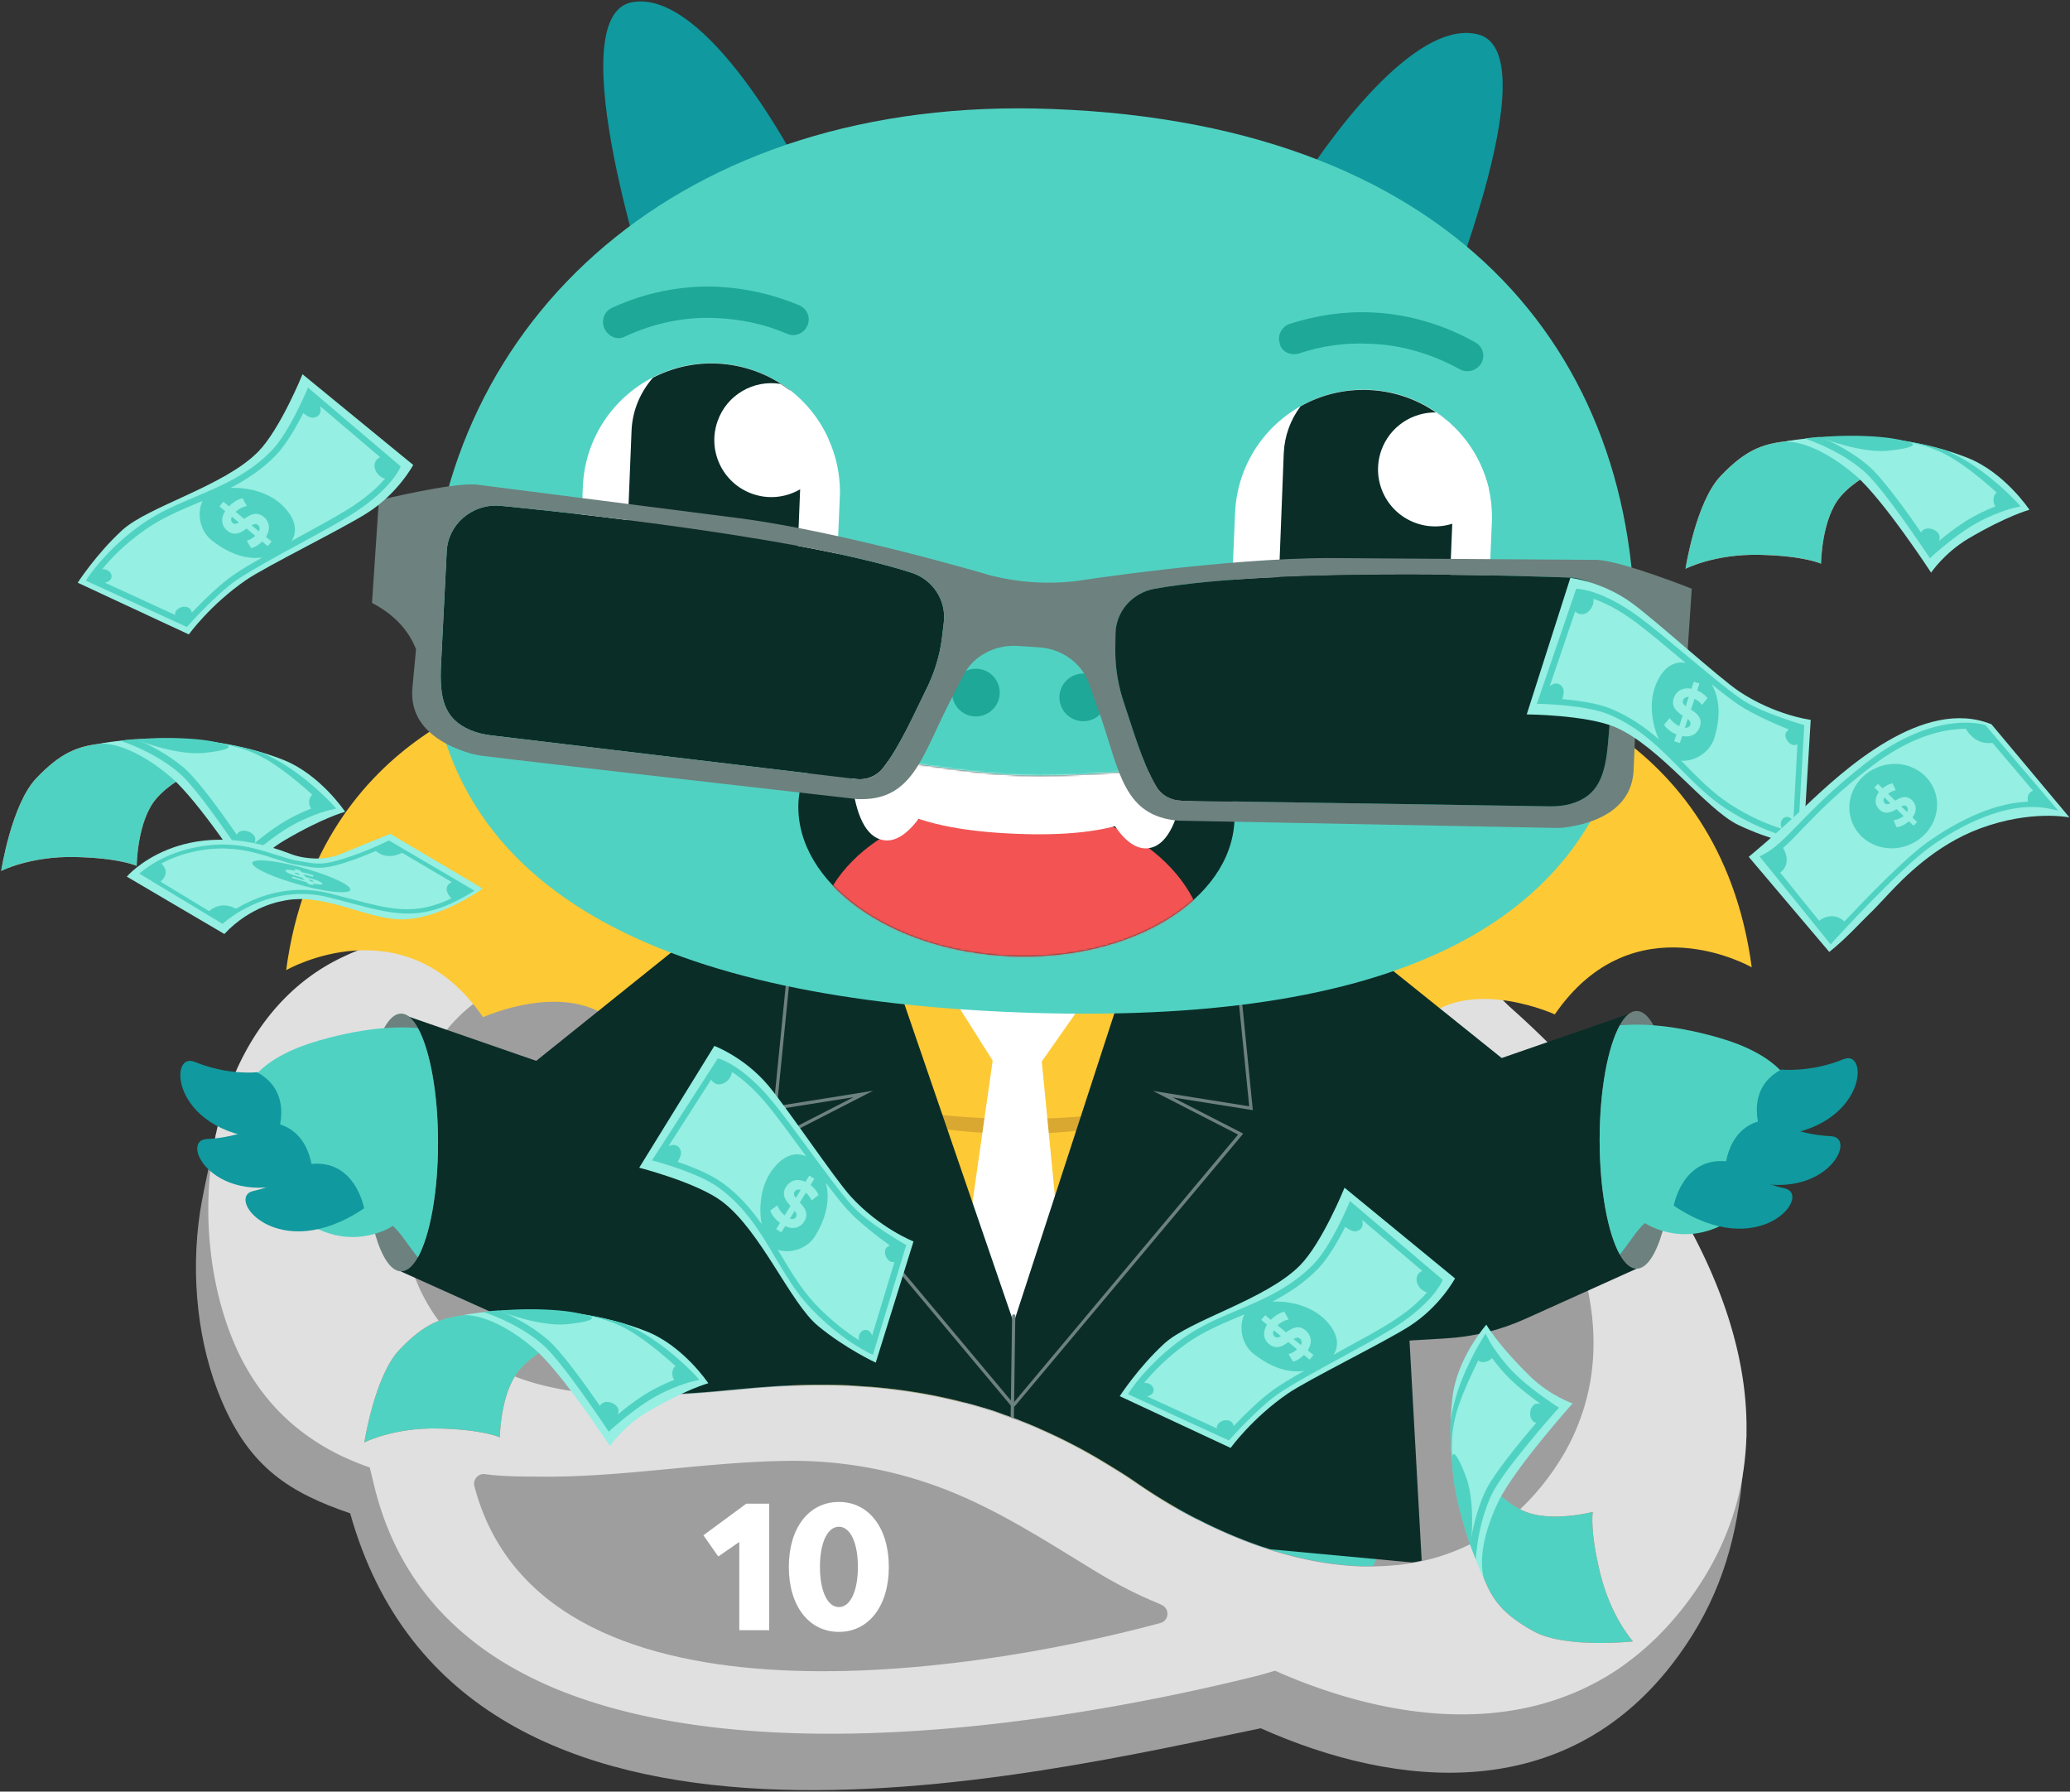 <svg xmlns="http://www.w3.org/2000/svg" width="1211" height="1048" fill="none" xmlns:v="https://vecta.io/nano"><rect width="100%" height="100%" fill="#333333" stroke="none"/><style><![CDATA[.B{fill:#50d2c2}.C{fill:#95efe2}.D{fill:#0b2d28}.E{fill:#fff}.F{fill:#6d817e}.G{fill:#10999e}.H{fill:#ff735d}.I{fill:#fdc935}]]></style><path d="M877.812 624.806c-88.86-79.406 2.717-204.542-42.894-297.773-53.41-109.184-237.982-114.738-299.9-26.942-46.084 65.345-26.587 143.924-88.86 196.743-64.045 54.356-177.01 49.629-257.125 99.14-29.068 17.961-65.699 100.321-62.509 66.644 0 0-7.444 33.086-9.453 45.966-5.79 38.167-1.181 78.343 12.526 110.601 16.779 39.704 40.412 54.12 75.27 66.054 65.936 235.501 401.64 152.551 532.684 125.731 80.824 36.04 177.482 43.83 240.464-37.226 23.635-30.486 35.565-62.391 40.295-100.203.94-7.563 3.43-33.559 3.43-33.559-6.62-88.268-82.483-160.348-143.928-215.176z" fill="#9e9e9e"/><path d="M956.509 668.525c-22.097-29.777-47.266-56.364-71.371-77.87-82.597-73.734-9.335-187.053-35.095-277.449-2.009-6.971-4.49-13.707-7.799-20.324-53.41-109.183-237.982-114.737-299.9-26.941-38.285 54.237-52.701 142.86-92.168 201.824-8.153 12.053-17.252 22.924-27.887 32.022-8.626 7.326-17.843 13.116-27.296 17.843-7.326 3.545-14.77 6.499-22.569 8.862-41.476 12.762-87.796 10.635-130.926 19.852-15.597 3.309-30.841 8.153-45.257 15.598-75.506 39.466-89.922 151.131-59.436 223.329 13.589 32.023 35.331 52.702 61.563 65.7a89.14 89.14 0 0 0 4.845 2.245c4.254 1.89 8.626 3.663 13.116 5.199l2.6 10.753c6.499 26.705 17.961 48.92 33.322 67.235 3.309 4.018 6.854 7.799 10.635 11.462 12.053 11.816 25.996 21.86 41.475 30.132 9.217 4.963 18.907 9.335 29.069 13.116 45.493 17.017 99.73 23.277 155.267 23.037 89.569-.35 182.328-17.838 246.963-33.908.355-.118.946-.236 1.773-.473 3.072-.827 8.507-2.481 8.507-2.481l4.845 2.127c62.864 26.705 134.353 35.685 192.017-.591 2.481-1.536 4.963-3.19 7.326-4.963 11.698-8.39 22.688-18.67 32.85-31.313.827-.946 1.536-1.891 2.363-2.954 67.829-87.56 30.839-190.717-28.832-271.069zm-24.46 124.545c-.473 8.272-1.654 16.543-3.781 24.696-.827 3.427-1.891 6.854-3.073 10.281-2.245 6.381-4.962 12.762-8.389 19.024-1.536 2.954-3.309 5.79-5.199 8.744-2.364 3.782-5.081 7.563-8.036 11.344-14.416 18.434-31.195 30.959-49.156 38.758-7.326 3.19-15.007 5.672-22.806 7.326a49.58 49.58 0 0 1-5.789 1.063 94.83 94.83 0 0 1-11.462 1.418c-3.664.355-7.445.473-11.108.591h-4.608-1.891c-14.298-.472-28.596-2.718-42.775-6.499-2.245-.591-4.49-1.181-6.736-1.89-1.418-.355-2.836-.828-4.135-1.3-1.655-.473-3.309-1.064-4.845-1.536-12.171-4.136-23.987-9.217-35.331-14.889-1.773-.945-3.663-1.772-5.436-2.718-3.19-1.654-6.262-3.308-9.335-5.081-7.68-4.372-14.888-8.98-21.86-13.707-4.608-3.19-9.217-6.263-13.943-9.098-8.744-5.436-17.371-10.517-26.233-15.007-6.144-3.191-12.289-6.027-18.433-8.744-3.545-1.536-7.09-3.073-10.753-4.372-.473-.237-.946-.355-1.536-.591h-.119c-.827-.355-1.536-.591-2.363-.946-.591-.236-1.3-.472-1.891-.709l-1.063-.354c-.473-.236-.945-.355-1.3-.473-1.418-.472-2.836-1.063-4.254-1.536-.472-.236-1.063-.354-1.536-.591-1.772-.591-3.427-1.181-5.199-1.654l-2.718-.827-4.845-1.418-5.199-1.418c-.236 0-.354-.118-.591-.118-3.545-.946-7.089-1.773-10.634-2.6-14.062-3.19-28.596-5.317-43.485-6.617l-13.943-.945h-.118c-11.226-.473-22.688-.473-34.386.118-3.663.118-7.326.354-11.107.591-.946.118-1.891.118-2.955.236-3.899.236-7.798.591-11.698.945l-11.58 1.064a641.92 641.92 0 0 1-22.097 1.772l-7.208.355c-3.544.236-7.089.354-10.516.472-4.727.119-9.453.237-14.18.119-10.635-.119-21.269-.709-31.55-2.009l-7.798-1.182c-18.316-3.072-35.45-8.744-50.22-18.197-.591-.355-1.182-.709-1.773-1.182-2.127-1.418-4.135-2.954-6.144-4.49-8.626-6.854-16.307-15.479-22.451-25.996-2.364-4.018-4.491-8.153-6.381-12.762-3.545-8.271-6.263-17.252-8.154-26.587-1.181-5.553-2.008-11.343-2.481-17.133-4.727-49.747 12.644-105.284 57.546-128.563 29.305-15.243 62.745-16.188 95.122-19.97l9.453-1.181c1.064-.118 2.127-.237 3.072-.473 3.663-.591 7.208-1.063 10.753-1.772 20.679-3.9 40.294-10.753 57.546-25.287 6.263-5.2 11.817-11.226 16.78-17.961 15.125-19.734 25.759-44.903 35.567-70.544 11.226-29.305 21.269-59.437 35.804-83.188 1.89-3.072 3.781-6.026 5.908-8.98 14.889-20.797 38.639-34.858 65.699-41.948 61.091-16.071 138.961 3.545 167.557 61.799 30.722 62.627-19.97 144.397 12.525 204.66 4.727 8.745 11.226 17.134 19.97 24.815 6.971 6.144 13.943 12.762 20.915 19.851 41.475 42.303 81.178 101.031 84.369 159.994 0 .709.118 1.3.118 2.009.118 4.254.118 8.626-.118 12.998z" fill="#e0e0e0"/><path d="M277.538 869.403c-1.063-3.899 2.245-7.68 6.263-7.089 10.28 1.536 26.35 1.418 28.241 1.418 50.22 1.063 99.849-8.745 150.068-9.217 31.196-.237 62.273 5.553 91.341 16.897 30.487 11.935 58.137 29.777 85.905 46.793 12.526 7.681 25.051 14.298 38.64 19.852.473.236 1.064.472 1.773.827 4.726 2.245 4.135 9.217-.946 10.516-116.273 31.432-362.527 67.59-401.285-79.997z" fill="#9e9e9e"/><path d="M732.706 585.929l27.06 32.967c19.379-20.088 67.471-17.015 67.471-17.015 1.773-2.245 3.663-4.254 5.79-5.908 28.478-24.579 76.571-2.6 76.571-2.6 46.202-67.235 115.212-27.532 115.212-27.532-19.03-142.388-143.808-165.548-143.808-165.548 6.617 84.133-59.437 137.779-105.402 164.839-23.751 13.707-42.067 20.56-42.894 20.797z" class="I"/><path d="M703.638 551.307l60.854 131.398s25.169 75.034 100.44 79.642c50.692 3.073 70.662-13.352 82.714-28.359-6.971-12.407-11.816-37.812-11.816-67.117 0-29.186 4.845-54.592 11.816-66.999-32.14 2.718-51.046 17.843-71.725 26.941-15.243-11.58-29.423-21.86-43.012-30.722-2.009 1.772-4.017 3.663-5.79 5.908 0 0-48.093-2.954-67.472 17.016l-27.059-32.968c.827-.355 19.142-7.09 42.775-20.915-23.16-9.217-46.202-13.825-71.725-13.825z" class="F"/><path d="M957.572 591.481l-79.051 27.414-88.033-70.662-7.562 238.337 62.863-3.663c16.188-.945 32.141-4.845 46.911-11.58l64.99-29.305V591.481h-.118z" class="D"/><path d="M935.83 666.871c0 29.305 4.845 54.71 11.816 67.117 2.955 5.199 6.263 8.153 9.808 8.153 5.908 0 11.344-8.389 15.243-21.978s6.381-32.495 6.381-53.41c0-29.305-4.845-54.592-11.816-67.117-2.954-5.318-6.263-8.272-9.808-8.272s-6.853 2.954-9.808 8.272c-6.971 12.643-11.816 37.93-11.816 67.235z" class="F"/><path d="M947.646 599.755c-6.971 12.525-11.816 37.812-11.816 66.998 0 29.305 4.845 54.71 11.816 67.118 5.909-7.327 9.926-14.298 14.653-18.434 0 0 3.899 2.718 10.398 4.608 8.035 2.364 19.97 3.545 33.323-2.717 8.98-4.254 18.55-11.817 28.24-24.578.12-.119.24-.237.24-.355 2.83-3.781 5.79-8.153 8.62-12.998 3.43-5.908 5.91-11.58 7.45-16.897.12-.473.23-.946.35-1.3 3.43-13.944 0-25.76-9.45-35.213-8.04-8.153-20.33-14.534-36.51-19.143-14.184-4.017-26.709-6.262-37.698-7.089-6.972-.591-13.471-.473-19.616 0z" class="B"/><g class="G"><path d="M1043.95 695.112c-20.32-4.49-33.32-15.716-33.32-15.716-26.353-3.072-31.434 25.878-31.434 25.878 50.224 33.913 81.774-6.499 64.754-10.162zm-1.89-69.48c-23.4 12.526-10.99 39.231-10.99 39.231 60.62-.827 63.45-51.992 47.38-45.257-19.38 7.917-36.39 6.026-36.39 6.026z"/><path d="M1035.68 654.819c-26.47 1.418-26.59 30.841-26.59 30.841 55.18 24.933 79.53-20.206 62.04-21.033-20.8-.945-35.45-9.808-35.45-9.808zM392.63 798.98s-30.959-16.425-39.349-8.626 9.69 44.902 9.69 44.902l29.659-36.276z"/></g><path d="M459.511 587.583l-27.06 32.968c-19.379-20.088-67.471-17.016-67.471-17.016-1.773-2.245-3.664-4.254-5.79-5.908-28.478-24.578-76.571-2.6-76.571-2.6-46.202-67.235-115.21-27.532-115.21-27.532 19.025-142.388 143.806-165.548 143.806-165.548-6.617 84.133 59.436 137.779 105.402 164.839 23.633 13.589 42.067 20.442 42.894 20.797z" class="I"/><path d="M488.461 552.843l-60.855 131.398s-25.168 75.034-100.439 79.643c-50.692 3.072-70.662-13.353-82.715-28.36 6.972-12.407 11.817-37.812 11.817-67.117 0-29.186-4.845-54.592-11.817-66.999 32.141 2.718 51.047 17.843 71.726 26.941 15.243-11.58 29.423-21.86 43.011-30.722 2.009 1.772 4.018 3.663 5.79 5.908 0 0 48.093-2.954 67.472 17.016l27.06-32.968c-.827-.355-19.143-7.09-42.776-20.915 23.279-9.217 46.321-13.825 71.726-13.825z" class="F"/><g class="B"><path d="M459.511 587.583l-27.06 32.968c-19.379-20.088-67.472-17.016-67.472-17.016-1.772-2.245-3.663-4.254-5.79-5.908 20.088-13.234 38.876-23.515 57.428-30.959 23.633 13.707 42.067 20.561 42.894 20.915zM818.73 846.716c-4.136 35.331-9.217 56.955-15.362 69.362h-4.608-1.891c-14.298-.473-28.596-2.718-42.775-6.499-2.245-.591-4.49-1.182-6.736-1.891-1.418-.354-2.836-.827-4.135-1.3-1.655-.472-3.309-1.063-4.845-1.536-12.171-4.135-23.987-9.217-35.331-14.888-1.773-.946-3.663-1.773-5.436-2.718-3.19-1.654-6.262-3.309-9.335-5.081-7.68-4.372-14.888-8.981-21.86-13.707-4.608-3.191-9.217-6.263-13.943-9.099-8.745-5.435-17.37-10.516-26.233-15.007-9.689-4.963-19.379-9.335-29.068-13.116-.473-.236-.945-.354-1.536-.591V578.011l131.753-3.663s108.947 122.181 91.341 272.368z"/><path d="M595.636 578.011l-.118 252.516-5.318-2.009c-.472-.236-.945-.354-1.299-.472l-4.254-1.536c-.473-.237-1.064-.355-1.536-.591l-5.2-1.655-2.717-.827-4.845-1.418-5.199-1.418c-3.664-.945-7.445-1.89-11.226-2.717-14.062-3.191-28.596-5.318-43.484-6.618l-13.944-.945h-.118c-11.226-.473-22.687-.473-34.386.118-3.663.118-7.326.355-11.107.591-.945.118-1.891.118-2.954.236-3.9.237-7.799.591-11.698.946l-11.581 1.063a644.56 644.56 0 0 1-22.096 1.773l-7.208.354c-3.545.236-7.09.355-10.517.473-4.726.118-9.453.236-14.18.118-1.299-135.77 93.232-241.645 93.232-241.645l131.753 3.663z"/></g><path d="M751.021 688.141c0 77.871-24.696 149.123-62.863 193.907-7.68-4.372-14.889-8.98-21.86-13.707-4.609-3.19-9.217-6.262-13.944-9.098-8.744-5.436-17.37-10.517-26.232-15.007-9.689-4.963-19.379-9.335-29.068-13.116-2.245-.945-4.609-1.773-6.972-2.6-.473-.236-.945-.354-1.3-.472-1.418-.473-2.836-1.064-4.254-1.537-.472-.236-1.063-.354-1.536-.59-1.772-.591-3.427-1.182-5.199-1.655l-2.718-.827-4.845-1.418-5.199-1.418c-3.663-.945-7.444-1.89-11.225-2.718-14.062-3.19-28.596-5.317-43.485-6.617l-13.943-.945h-.118c-11.226-.473-22.688-.473-34.386.118-13.825-36.276-21.742-78.224-21.742-122.3 0-130.689 69.598-199.697 155.386-199.697s155.503 69.126 155.503 199.697z" class="I"/><g fill="#d8a830"><use href="#C"/><use href="#C" y="92.995"/></g><path d="M327.167 769.202c-2.718 0-5.081-2.127-5.317-4.963-.237-2.954 2.008-5.436 4.963-5.554 71.016-4.372 95.594-75.389 95.831-76.098.945-2.717 3.899-4.253 6.617-3.308s4.254 3.899 3.308 6.617c-.236.827-27.177 78.461-105.166 83.306h-.236z" class="G"/><path d="M345.837 723.471c-1.891-.709-4.018-.945-6.027-.827l-12.407.827c-3.19.237-6.499.473-9.453 1.773s-5.554 4.017-5.79 7.208c-.236 3.309 1.891 6.381 4.727 8.035 4.962 3.072 12.998 4.136 18.67 4.136 3.781 0 7.562-.827 10.634-2.954s5.436-5.554 5.554-9.335c.236-4.727-2.363-7.563-5.908-8.863zm-50.338 7.445c-3.072-1.536-6.735-1.418-10.162-1.418-2.127 0-4.372.118-6.263.945s-3.663 2.6-3.781 4.727c-.355 7.563 14.416 8.98 19.379 8.626 1.418-.118 2.836-.354 4.017-1.182 4.018-3.072.237-10.162-3.19-11.698zm15.243-34.031c-6.499-.355-17.488.354-17.724 8.862-.237 13.234 20.442 8.035 25.641 1.891 1.3-1.536 2.363-3.309 2.363-5.318-.118-4.49-6.262-5.317-9.689-5.553-.236.118-.354.118-.591.118zm478.21 155.148c-.709 1.891-.945 4.018-.709 6.145l.945 12.407c.237 3.191.473 6.499 1.891 9.453s4.017 5.436 7.208 5.672c3.308.237 6.263-2.009 8.035-4.845 2.954-4.962 4.018-12.998 3.899-18.669-.118-3.782-.945-7.563-3.072-10.635s-5.672-5.318-9.335-5.436c-4.726-.236-7.562 2.364-8.862 5.908zm-26.114 35.449c-.236 6.499.591 17.488 9.098 17.606 13.235.118 7.799-20.442 1.655-25.642-1.536-1.299-3.309-2.363-5.318-2.245-4.49.119-5.199 6.381-5.435 9.69v.591z" class="C"/><path d="M234.645 593.138l79.051 27.414 88.033-70.662 7.562 238.336-62.863-3.663c-16.189-.945-32.141-4.844-46.911-11.58l-64.872-29.186V593.138z" class="D"/><path d="M256.269 668.407c0 29.305-4.845 54.71-11.817 67.117-2.954 5.2-6.263 8.154-9.807 8.154-5.909 0-11.344-8.39-15.244-21.979s-6.38-32.495-6.38-53.41c0-29.305 4.844-54.592 11.816-67.117 2.954-5.318 6.263-8.272 9.808-8.272s6.853 2.954 9.807 8.272c7.09 12.643 11.817 38.049 11.817 67.235z" class="F"/><path d="M244.452 601.408c6.972 12.525 11.816 37.812 11.816 66.999 0 29.305-4.844 54.71-11.816 67.117-5.908-7.326-9.926-14.298-14.652-18.434 0 0-3.9 2.718-10.399 4.609-8.035 2.363-19.969 3.545-33.322-2.718-8.98-4.254-18.552-11.816-28.241-24.578-.118-.118-.237-.236-.237-.354-2.835-3.782-5.79-8.154-8.626-12.999-3.426-5.908-5.908-11.58-7.444-16.897-.118-.473-.236-.945-.354-1.3-3.427-13.943 0-25.76 9.453-35.213 8.035-8.153 20.324-14.534 36.512-19.142 14.18-4.018 26.706-6.263 37.695-7.09 7.09-.591 13.589-.591 19.615 0z" class="B"/><g class="G"><path d="M148.267 696.648c-17.016 3.781 14.534 44.075 64.754 10.162 0 0-5.082-28.95-31.432-25.878 0 0-12.998 11.226-33.322 15.716zm-34.386-75.506c-16.189-6.617-13.234 44.548 47.384 45.257 0 0 12.407-26.705-10.99-39.23-.118.118-17.133 1.89-36.394-6.027z"/><path d="M120.971 666.28c-17.489.827 6.853 45.847 62.036 21.033 0 0-.118-29.423-26.587-30.841 0-.118-14.652 8.862-35.449 9.808z"/></g><path d="M609.461 620.906l17.961 183.981-19.497 30.723c-3.545-1.536-7.09-3.072-10.753-4.372-.473-.236-.945-.354-1.536-.591h-.118c-.828-.354-1.537-.591-2.364-.945-.591-.236-1.3-.473-1.89-.709l-1.064-.355c-.472-.236-.945-.354-1.3-.472-1.418-.473-2.836-1.064-4.254-1.536-.472-.237-1.063-.355-1.536-.591-1.772-.591-3.426-1.182-5.199-1.654l-2.718-.828-4.844-1.418-5.2-1.418c-.236 0-.354-.118-.59-.118l-9.926-17.252 26.114-182.917-29.777-47.148 45.257.945 45.256 1.064-32.022 45.611z" class="E"/><g class="D"><path d="M824.165 776.409l7.563 136.479a49.64 49.64 0 0 1-5.79 1.064l-82.715-7.681-4.845-1.536c-12.171-4.136-23.987-9.217-35.331-14.889-1.773-.945-3.663-1.772-5.436-2.717-10.989-5.79-21.506-12.171-31.195-18.788-4.608-3.191-9.217-6.263-13.943-9.099-8.745-5.436-17.37-10.517-26.233-15.007-9.689-4.963-19.379-9.335-29.068-13.116-2.245-.945-4.609-1.773-6.972-2.6-.472-.236-.945-.354-1.3-.472-1.418-.473-2.836-1.064-4.254-1.537-.472-.236-1.063-.354-1.536-.59-1.772-.591-3.426-1.182-5.199-1.655l-2.718-.827-4.844-1.418-5.2-1.418c-3.663-.945-7.444-1.89-11.225-2.717-14.062-3.191-28.596-5.318-43.485-6.618l-13.943-.945h-.118c-14.652-.591-29.777-.354-45.493.709-.946.118-1.891.118-2.954.236-3.9.237-7.799.591-11.699.946l-11.58 1.063a644.56 644.56 0 0 1-22.096 1.773l-7.208.354c-3.545.236-7.09.355-10.517.473-15.361.472-30.841 0-45.729-1.891l24.932-40.294 31.786-216.949c1.064-.118 2.127-.236 3.073-.472 3.663-.591 7.208-1.064 10.752-1.773l113.083 14.298 70.308 204.896 67.235-206.55 119.937-10.635 26.705 16.779c4.727 8.744 11.226 17.134 19.97 24.815 6.971 6.144 13.943 12.761 20.915 19.851l-23.633 158.458z"/><path d="M398.893 556.387l-3.073.472.591-3.899 13.234 1.654-10.752 1.773zm451.386 44.195l-2.599 17.37c-6.972-7.09-13.944-13.707-20.915-19.851-8.744-7.681-15.244-16.071-19.97-24.815l43.484 27.296z"/></g><g class="F"><path d="M592.327 822.846c-.236 0-.591-.118-.709-.354L458.093 662.97l41.239-21.151-46.911 7.444 8.98-90.041c0-.472.473-.945 1.064-.827.473 0 .945.473.827 1.064l-8.744 87.559 56.246-8.98-49.747 25.523 131.989 157.631c.355.354.236 1.063-.118 1.3-.236.354-.354.354-.591.354z"/><path d="M593.036 822.848c-.237 0-.473-.118-.591-.236-.355-.355-.473-.945-.118-1.3l131.989-157.631-49.747-25.523 56.246 8.98-8.744-87.559c0-.473.354-.945.827-1.064.591-.118.945.355 1.064.828l8.98 90.04-46.911-7.444 41.239 21.152-.709.945-132.816 158.458c-.118.236-.473.354-.709.354z"/><path d="M593.981 769.675l-.827 60.027-1.89-.709.827-59.2a1.02 1.02 0 0 1 .945-.946c.473-.118.945.355.945.828z"/></g><path d="M467.074 96.966l-85.788 78.816S325.868 8.934 369.943 1.253s97.131 95.713 97.131 95.713zM840 193.271s67.826-161.885 24.814-173.11-104.103 87.796-104.103 87.796L840 193.271z" class="G"/><path d="M615.606 63.763c241.527 8.981 347.166 150.304 340.548 321.051S789.898 599.636 595.163 592.192c-194.734-7.563-350.711-63.809-344.212-234.201C257.45 187.48 397.593 55.255 615.606 63.763z" class="B"/><path d="M359.072 197.288c-2.246-.827-4.136-2.482-5.436-5.081-2.127-4.609-.236-9.926 4.254-12.053 19.261-8.981 40.767-13.353 62.154-12.407 16.425.827 32.259 4.49 47.384 10.753 4.727 2.008 6.972 7.208 4.963 11.816-2.009 4.727-7.208 6.972-11.816 4.963-13.117-5.672-26.706-8.508-41.003-9.217-18.67-.945-36.631 2.836-53.647 10.635-2.245 1.3-4.608 1.418-6.853.591zm394.668 9.334c-2.482-.945-4.609-2.954-4.963-5.554-1.773-4.726 1.063-10.044 5.672-11.58 15.361-4.963 31.431-7.444 47.856-6.735 21.151.827 42.303 7.09 60.736 17.488 4.491 2.482 6.027 7.799 3.545 12.289-2.836 4.372-8.153 5.908-12.643 3.427-16.425-8.98-34.032-14.298-52.82-14.889-14.297-.709-28.241 1.3-41.475 5.79-2.009.473-3.9.473-5.908-.236zm-169.672 203.18c2.575-7.257-1.22-15.228-8.477-17.803s-15.228 1.221-17.803 8.478 1.22 15.228 8.477 17.803 15.228-1.221 17.803-8.478zm62.809 2.799c2.575-7.257-1.221-15.228-8.478-17.803s-15.228 1.221-17.803 8.478 1.221 15.228 8.478 17.803 15.228-1.221 17.803-8.478z" fill="#1da897"/><path d="M872.849 302.926l-.119 3.427-3.308 78.697c-1.773 41.357-36.867 73.734-78.225 71.962-40.294-1.655-72.08-35.095-72.08-75.153 0-1.063 0-2.127.118-3.19l3.309-78.697c1.182-26.942 16.425-50.102 38.403-62.391 11.699-6.617 25.406-10.162 39.822-9.571 14.652.591 28.123 5.317 39.466 13.116 2.127 1.418 4.136 2.954 6.027 4.609 12.171 10.162 20.915 24.223 24.696 40.057 1.3 5.554 1.891 11.226 1.891 17.134zm-381.434-14.771l-.118 2.836-3.309 78.697c-1.772 41.357-36.867 73.734-78.342 71.962-40.294-1.654-72.081-35.095-72.081-75.152 0-1.064 0-2.127.119-3.191l3.308-78.697c1.182-28.005 17.607-51.874 40.885-63.809 11.226-5.79 23.987-8.862 37.34-8.271 13.707.591 26.469 4.845 37.34 11.698 1.89 1.182 3.663 2.482 5.435 3.781 9.69 7.445 17.37 17.134 22.451 28.36 4.609 9.807 6.972 20.56 6.972 31.786z" class="E"/><path d="M851.107 269.251l-2.954 73.144c-1.182 27.414-24.697 49.038-52.111 47.856-27.414-.945-49.156-24.342-47.856-51.992l2.836-73.144c.472-10.28 4.017-19.733 9.807-27.414 11.699-6.617 25.406-10.162 39.822-9.571 17.37.709 33.086 7.208 45.375 17.725 3.663 6.971 5.435 15.006 5.081 23.396zm-381.788-13.117l-2.955 73.144c-1.181 27.414-24.341 49.156-51.992 47.856-27.414-.945-48.92-24.341-47.856-51.992l2.954-73.143c.473-11.935 5.199-22.688 12.525-31.077 11.226-5.79 23.988-8.863 37.34-8.272 16.07.709 30.841 6.381 42.657 15.48 5.081 8.271 7.799 17.842 7.327 28.004z" class="D"/><path d="M870.958 285.794c-6.144 17.252-25.169 26.35-42.539 20.206s-26.469-25.169-20.324-42.539c4.963-13.944 18.079-22.451 32.14-22.215 2.127 1.418 4.136 2.954 6.027 4.608 12.053 10.044 20.915 23.988 24.696 39.94zm-386.396-29.187c.118 4.017-.473 8.035-1.891 11.934-6.144 17.37-25.169 26.469-42.539 20.324s-26.469-25.168-20.324-42.539c5.435-15.479 21.151-24.341 36.867-21.742 1.891 1.182 3.663 2.482 5.435 3.782 9.572 7.326 17.371 17.015 22.452 28.241z" class="E"/><path d="M467.074 470.011c-1.655 46.438 54.001 86.378 124.308 89.332 70.308 2.836 128.799-32.968 130.808-79.288 1.89-46.32-56.364-23.751-126.672-26.587-70.426-2.954-126.554-29.895-128.444 16.543z" class="D"/><mask id="A" maskUnits="userSpaceOnUse" x="467" y="443" width="256" height="117"><path d="M467.074 470.015c-1.655 46.438 54.001 86.378 124.308 89.332 70.308 2.836 128.799-32.968 130.808-79.288 1.89-46.32-56.364-23.751-126.672-26.587-70.426-2.954-126.554-29.896-128.444 16.543z" class="E"/></mask><g mask="url(#A)"><path d="M705.529 558.99c2.008-46.675-47.621-86.378-110.956-88.623-62.864-2.718-115.447 33.322-117.337 79.642-2.009 46.675 50.338 23.869 113.201 26.233 63.218 2.599 113.083 29.068 115.092-17.252z" fill="#f35353"/><path d="M496.378 425.465c-2.009 46.675 42.775 60.027 97.958 62.272 55.065 2.245 100.439-7.917 102.33-54.355 1.654-46.439-42.775-49.275-98.194-51.638-55.419-2.245-100.085-2.718-102.094 43.721z" class="E"/><path d="M694.776 431.729l-57.664 17.488s14.77 51.992 36.158 46.675c21.624-5.081 21.506-64.163 21.506-64.163zM497.56 425.82l56.364 20.915s-17.724 50.929-38.758 44.312c-21.506-6.263-17.606-65.227-17.606-65.227z" class="E"/></g><path d="M552.152 364.016l-1.064 8.862c-1.3 10.989-4.726 21.624-9.807 31.55-5.554 11.107-14.771 32.258-24.815 45.02-3.663 4.608-9.571 6.972-15.479 6.263l-213.405-25.524c-4.254-.472-8.389-1.418-12.289-3.072-15.834-6.617-18.315-19.143-17.252-38.876l3.309-65.817c.827-15.716 14.77-27.769 30.959-26.587 4.49.473 168.384 15.834 240.7 39.112 12.644 3.9 20.679 16.189 19.143 29.069z" class="D"/><path d="M934.53 327.503l-156.331-1.064c-62.39 0-149.477 13.589-149.477 13.589-16.307 1.773-32.85.709-48.802-3.308 0 0-84.487-25.169-146.287-33.441l-155.031-19.851c-14.771-1.182-56.955 9.216-56.955 9.216l-4.018 60.028c11.934 6.262 20.915 14.888 25.76 27.059l-2.127 22.688c-1.891 21.033 14.77 32.613 33.913 38.285 2.009.591 4.136.945 6.144 1.3 20.325 2.717 219.904 25.405 219.904 25.405 32.022 1.536 37.694-23.633 53.41-54.828l8.98-17.607c2.482-4.844 6.381-9.098 11.226-12.052 6.026-3.782 13.234-5.554 20.56-5.081l12.526.827c7.326.472 14.179 3.19 19.733 7.799 4.372 3.663 7.681 8.271 9.453 13.47l6.618 18.67c11.343 32.968 13.588 58.728 45.611 61.445l221.321 4.254c2.127 0 4.254-.118 6.263-.472 19.733-2.954 37.812-12.289 38.758-33.323.118-1.299.945-22.687.945-22.687 6.381-11.462 16.425-18.788 29.068-23.397l4.018-60.027c0-.118-40.412-16.07-55.183-16.897zm-382.379 36.512l-1.063 8.863c-1.3 10.989-4.727 21.624-9.808 31.549-5.553 11.108-14.77 32.259-24.814 45.021-3.663 4.608-9.571 6.972-15.48 6.263l-213.404-25.524c-4.254-.472-8.39-1.418-12.289-3.072-15.834-6.617-18.315-19.143-17.252-38.876l3.309-65.817c.827-15.716 14.77-27.769 30.959-26.587 4.49.472 168.383 15.834 240.7 39.112 12.643 3.899 20.679 16.189 19.142 29.068zm388.642 70.072c-1.654 19.733-5.79 31.786-22.333 36.276-4.018 1.063-8.272 1.418-12.525 1.3l-214.941-3.309c-6.026-.118-11.58-3.19-14.534-8.271-8.271-13.944-14.534-36.158-18.552-47.857-3.663-10.516-5.554-21.506-5.435-32.495l.118-8.862c.118-12.998 9.689-24.106 22.924-26.469 74.797-13.352 239.282-6.617 243.772-6.499 16.189 1.064 28.36 14.889 27.178 30.486l-5.672 65.7z" class="F"/><path d="M946.347 368.388l-5.554 65.699c-1.654 19.734-5.79 31.787-22.333 36.277-4.018 1.063-8.272 1.418-12.526 1.3l-214.94-3.309c-6.026-.118-11.58-3.19-14.534-8.271-8.272-13.944-14.534-36.159-18.552-47.857-3.663-10.516-5.554-21.506-5.435-32.495l.118-8.862c.118-12.998 9.689-24.106 22.923-26.469 74.798-13.353 239.283-6.617 243.773-6.499 16.07 1.063 28.359 14.77 27.06 30.486z" class="D"/><path d="M417.917 611.807s17.606 6.617 31.432 23.042c11.107 13.234 38.994 54.71 48.329 64.99 17.015 18.67 36.749 26.35 36.749 26.35l-22.097 70.899s-17.843-8.272-33.795-21.506c-16.188-13.353-33.322-55.537-56.128-72.789-14.77-11.108-48.447-19.734-48.447-19.734l43.957-71.252z" class="C"/><path d="M530.173 728.316c-.237-.118-22.215-12.643-31.55-22.923-6.617-7.327-16.779-21.152-26.587-34.504-7.444-10.162-14.534-19.734-19.851-26.233-16.898-20.797-30.487-25.051-30.959-25.169l-1.3-.354-38.522 59.673 2.364.59c.236.119 25.05 6.736 36.749 15.362 15.597 11.343 24.578 26.468 33.204 41.121 6.262 10.398 12.052 20.324 20.206 28.95 9.098 9.689 18.079 16.425 23.987 20.442 6.499 4.254 10.753 6.263 10.871 6.381l1.891.827 19.497-64.163zm-107.529-36.394c-6.972-5.081-17.843-9.453-26.233-12.289 1.3-1.773 2.363-4.727 1.891-6.263-.946-3.663-4.018-4.372-7.208-2.954l24.932-38.876c.119.118.119.236.237.355 3.899 5.435 11.462.709 11.934-4.845.118.118.237.118.355.236 4.844 3.191 12.289 9.099 20.797 19.497 5.199 6.381 12.289 15.952 19.733 26.114.827 1.182 1.654 2.364 2.6 3.545-5.672-2.599-13.235-1.418-20.325 8.508-6.499 9.217-7.444 21.624-5.79 31.077-6.144-8.744-13.234-17.134-22.923-24.105zm53.882 70.426c-7.798-8.39-13.589-18.08-19.733-28.36-.591-.945-1.182-1.89-1.772-2.954 7.089 2.482 17.37-.354 22.096-8.39 4.727-7.917 9.217-19.26 6.027-30.722 4.844 6.381 9.216 11.934 12.643 15.716 6.617 7.326 17.961 15.952 24.815 20.915-2.127.827-3.309 2.245-2.718 5.199.472 2.245 2.481 4.963 5.081 4.49.118 0 .236-.118.354-.118l-13.116 43.13c-2.127-6.027-8.744-3.191-7.681 2.718-6.38-4.018-16.188-11.108-25.996-21.624z" class="B"/><path d="M459.393 717.209l-2.364 3.663-2.954-1.891 2.245-3.663c-2.836-2.008-4.963-4.844-5.672-7.208l4.136-3.072c.709 2.127 2.245 4.372 4.254 5.908l3.427-5.553c-2.718-2.955-5.554-6.499-2.6-11.226 2.245-3.545 6.381-5.081 11.344-2.836l2.245-3.663 2.954 1.891-2.245 3.663c2.127 1.536 3.781 3.545 4.727 5.79l-4.018 3.19c-.945-1.891-2.127-3.427-3.427-4.49l-3.545 5.672c2.718 2.954 5.554 6.381 2.6 11.107-2.009 3.427-6.145 5.081-11.107 2.718zm6.262-5.317c.709-1.182.237-2.364-.709-3.663l-2.836 4.608c1.655.591 2.836.118 3.545-.945zm-.118-11.108l2.954-4.726c-1.772-.591-3.072 0-3.663 1.063-.709 1.182-.236 2.363.709 3.663zM918.696 338.02s18.788 2.126 36.04 14.77c14.062 10.28 51.044 43.839 62.514 51.52 20.91 14.061 42.06 16.779 42.06 16.779l-4.49 74.207s-19.26-3.781-37.93-12.762c-18.906-9.099-45.729-45.966-71.961-57.191-17.016-7.208-51.756-7.445-51.756-7.445l25.523-79.878z" class="C"/><path d="M1055.53 424.162c-.24-.118-24.58-6.972-36.16-14.77-8.15-5.436-21.386-16.543-34.147-27.178-9.69-8.035-18.789-15.716-25.524-20.679-21.388-16.07-35.567-17.015-36.158-17.015l-1.418-.119-23.042 67.354h2.481c.237 0 25.878.591 39.349 6.026 17.843 7.326 30.132 19.852 42.067 31.904 8.507 8.626 16.661 16.78 26.582 23.279 11.11 7.208 21.51 11.698 28.13 14.061 7.32 2.6 11.93 3.545 12.05 3.545l2.01.355 3.78-66.763zm-113.083-9.571c-7.917-3.309-19.615-4.845-28.477-5.672.827-2.009 1.181-5.081.354-6.499-1.772-3.309-4.963-3.309-7.681-1.064l14.889-43.72c.118.118.118.236.236.236 5.082 4.372 11.226-2.009 10.399-7.562.118 0 .354.118.473.118 5.435 1.89 14.179 5.908 24.814 13.943 6.617 4.963 15.716 12.525 25.405 20.679 1.064.945 2.245 1.89 3.309 2.718-6.145-1.182-13.116 1.772-17.607 13.116-4.135 10.516-2.008 22.805 1.891 31.55-7.917-6.854-16.897-13.235-28.005-17.843zm69.243 55.537c-9.57-6.263-17.487-14.298-25.877-22.806-.827-.827-1.536-1.654-2.363-2.363 7.444.709 16.78-4.49 19.5-13.353 2.71-8.862 4.37-20.915-1.54-31.313 6.15 4.963 11.82 9.335 16.07 12.171 8.15 5.435 21.27 11.107 29.07 14.298-1.89 1.299-2.72 2.954-1.42 5.672.95 2.126 3.66 4.253 6.03 3.072.12 0 .23-.118.35-.237l-2.36 45.021c-3.55-5.317-9.22-1.064-6.74 4.49-7.44-2.245-18.67-6.735-30.72-14.652z" class="B"/><path d="M984.159 430.543l-1.418 4.136-3.308-1.064 1.299-4.017c-3.19-1.3-5.908-3.427-7.208-5.672l3.309-3.9c1.182 1.891 3.309 3.663 5.554 4.727l2.008-6.145c-3.308-2.245-6.971-4.962-5.199-10.28 1.3-3.899 4.963-6.499 10.399-5.435l1.299-4.136 3.309 1.063-1.3 4.018c2.363 1.063 4.609 2.6 6.027 4.49l-3.191 4.018c-1.3-1.655-2.836-2.836-4.372-3.545l-2.127 6.262c3.309 2.127 6.972 4.845 5.199 10.044-1.299 3.9-4.844 6.499-10.28 5.436zm2.009-17.488l1.772-5.318c-1.89-.118-2.954.709-3.308 1.891-.473 1.418.236 2.481 1.536 3.427zm2.718 10.871c.472-1.3-.355-2.364-1.536-3.309l-1.655 5.081c1.773.118 2.836-.591 3.191-1.772z" class="C"/><use href="#D" class="H"/><use href="#D" class="B"/><path d="M1043.71 258.379s16.07-2.245 41.72 19.615c16.3 14.061 44.31 56.955 44.31 56.955s7.68-11.462 21.74-19.852c22.81-13.47 35.8-16.897 35.8-16.897s-14.41-21.742-36.15-30.368c-52.59-20.679-107.42-9.453-107.42-9.453z" class="C"/><g class="B"><path d="M1064.98 255.66c3.55 1.89 24.7 9.335 39.23 8.035 14.66-1.418 18.08-3.663 12.29-5.2s-11.7-2.835-25.05-3.426-26.47.591-26.47.591z"/><path d="M1179.72 293.59c-.59-.709-15.36-16.425-33.09-26.114-2.59-1.418-5.31-2.718-8.15-4.018-9.81-2.954-19.5-4.963-28.71-6.263 9.21 2.127 21.15 2.954 36.51 13.471 8.51 5.79 16.31 12.407 21.86 17.488-2.36 1.418-2.48 6.145-.71 8.035-5.08 2.009-11.46 4.845-18.08 9.099-5.55 3.545-11.1 7.917-15.12 11.226.47-1.064.59-2.009.47-2.836-.59-3.191-5.08-5.2-8.15-4.372-1.54.472-2.37 1.299-2.6 2.245-8.63-12.526-23.04-32.614-31.32-39.467-9.45-7.917-20.2-13.353-27.53-16.425-.12 0-.12 0-.23-.118-3.55.236-6.39.591-9.1.945 7.56 2.6 21.86 8.272 34.26 18.788 11.7 9.808 37.34 48.92 37.7 49.275l1.3 2.009 1.77-1.655c.12-.118 10.52-9.453 20.8-16.07 13.59-8.744 26.82-11.816 26.94-11.816l3.54-.828-2.36-2.599z"/></g><use href="#E" class="H"/><use href="#E" class="B"/><path d="M58.344 435.032s16.07-2.245 41.712 19.615c16.306 14.062 44.311 56.955 44.311 56.955s7.681-11.462 21.742-19.851c22.806-13.471 35.804-16.898 35.804-16.898s-14.416-21.742-36.158-30.368c-52.583-20.679-107.411-9.453-107.411-9.453z" class="C"/><g class="B"><use href="#F"/><path d="M194.351 470.364c-.591-.709-15.362-16.425-33.086-26.114-2.6-1.418-5.318-2.718-8.154-4.018-9.807-2.954-19.497-4.962-28.714-6.262 9.217 2.127 21.152 2.954 36.513 13.47 8.508 5.79 16.307 12.408 21.86 17.489-2.363 1.418-2.481 6.144-.708 8.035-5.082 2.009-11.462 4.845-18.08 9.098-5.553 3.545-11.107 7.917-15.125 11.226.473-1.063.591-2.009.473-2.836-.591-3.19-5.081-5.199-8.153-4.372-1.536.473-2.364 1.3-2.6 2.245-8.626-12.525-23.042-32.613-31.313-39.467-9.453-7.917-20.206-13.352-27.532-16.424-.118 0-.118 0-.236-.119-3.545.237-6.381.591-9.099.946 7.563 2.599 21.86 8.271 34.268 18.788 11.698 9.807 37.34 48.92 37.694 49.274l1.3 2.009 1.773-1.654c.118-.119 10.516-9.453 20.797-16.071 13.588-8.744 26.823-11.816 26.941-11.816l3.545-.827-2.363-2.6z"/></g><use href="#G" class="H"/><use href="#G" class="B"/><path d="M270.803 769.321s16.07-2.245 41.712 19.615c16.306 14.062 44.311 56.955 44.311 56.955s7.681-11.462 21.742-19.851c22.806-13.471 35.804-16.898 35.804-16.898s-14.416-21.742-36.158-30.368c-52.583-20.678-107.411-9.453-107.411-9.453z" class="C"/><g class="B"><use href="#F" x="212.459" y="334.171"/><path d="M406.81 804.533c-.591-.709-15.362-16.425-33.086-26.114-2.6-1.418-5.318-2.718-8.154-4.018-9.807-2.954-19.497-4.963-28.714-6.262 9.217 2.127 21.152 2.954 36.513 13.47 8.508 5.79 16.307 12.408 21.861 17.489-2.364 1.418-2.482 6.144-.709 8.035-5.082 2.009-11.462 4.844-18.08 9.098-5.553 3.545-11.107 7.917-15.125 11.226.473-1.064.591-2.009.473-2.836-.591-3.19-5.081-5.199-8.153-4.372-1.536.473-2.364 1.3-2.6 2.245-8.626-12.525-23.042-32.613-31.313-39.467-9.453-7.917-20.206-13.352-27.533-16.424-.118 0-.118 0-.236-.119-3.545.237-6.381.591-9.099.946 7.563 2.599 21.861 8.271 34.268 18.788 11.698 9.807 37.34 48.92 37.694 49.274l1.3 2.009 1.773-1.654c.118-.119 10.516-9.454 20.797-16.071 13.588-8.744 26.823-11.816 26.941-11.816l3.545-.827-2.363-2.6z"/></g><use href="#H" class="H"/><use href="#H" class="B"/><path d="M868.359 923.879s-6.381-14.889 8.153-45.375c9.335-19.379 43.485-57.546 43.485-57.546s-13.117-4.49-24.815-15.834c-18.906-18.434-25.641-30.25-25.641-30.25s-17.252 19.497-19.852 42.775c-6.499 56.246 18.67 106.23 18.67 106.23z" class="C"/><g class="B"><path d="M860.205 904.026c.946-3.899 2.6-26.232-2.481-39.939s-8.272-16.543-8.153-10.517c0 6.026.354 12.053 3.19 25.051 2.954 12.998 7.444 25.405 7.444 25.405z"/><path d="M867.059 783.382c-.472.827-11.934 19.024-16.661 38.758-.709 2.836-1.3 5.908-1.772 8.862-.355 10.162.236 20.088 1.418 29.305-.355-9.454-2.6-21.152 3.545-38.758 3.426-9.69 7.798-18.906 11.225-25.76 2.009 2.009 6.617.709 8.035-1.418 3.191 4.372 7.681 9.808 13.471 15.007 4.963 4.49 10.517 8.626 14.77 11.698-1.063-.118-2.126-.118-2.954.236-2.954 1.418-3.781 6.263-2.127 8.981.828 1.418 1.891 1.891 2.836 1.891-9.925 11.58-25.523 30.604-30.013 40.412-5.2 11.225-7.563 23.042-8.744 30.84v.237c1.181 3.426 2.245 6.026 3.308 8.626.473-7.917 2.363-23.279 9.217-37.931 6.381-13.825 37.458-48.802 37.812-49.156l1.655-1.773-2.009-1.299c-.118-.119-11.935-7.681-20.915-15.834-12.053-10.871-18.434-22.924-18.434-23.042l-1.654-3.191-2.009 3.309z"/></g><path d="M1023.04 501.204s14.53-11.817 32.96-29.423c22.57-21.506 69.25-64.281 109.07-48.093l45.61 54.474s-22.33-4.608-52.11 6.381c-26.59 9.807-45.14 29.304-53.53 38.167-3.43 3.545-7.8 8.508-11.34 11.816-5.91 5.672-12.88 13.707-23.52 22.333l-47.14-55.655z" class="C"/><path d="M1131.39 461.502c5.32 12.526-1.06 27.06-14.3 32.614-13.11 5.553-28-.118-33.32-12.526-5.32-12.525 1.06-27.059 14.3-32.613 13.12-5.554 28 .118 33.32 12.525z" class="B"/><path d="M1118.87 478.163l2.71 2.718-2.12 2.127-2.72-2.6c-2.25 2.009-5.08 3.309-7.21 3.545l-1.77-4.136c2.01-.236 4.13-1.181 5.91-2.481l-4.14-4.018c-3.07 1.773-6.5 3.545-10.04.237-2.6-2.482-3.19-6.381-.24-10.281l-2.72-2.599 2.13-2.127 2.72 2.599c1.77-1.536 3.78-2.599 5.79-2.954l1.89 4.018c-1.77.473-3.31 1.182-4.49 2.127l4.13 4.017c2.96-1.772 6.5-3.544 9.93-.236 2.48 2.363 3.07 6.263.24 10.044zm-13-8.271l-3.43-3.427c-.83 1.418-.59 2.599.24 3.427.82.827 1.89.59 3.19 0zm9.57 1.89c-.83-.827-1.89-.709-3.19-.118l3.43 3.309c.7-1.3.59-2.364-.24-3.191z" class="C"/><path d="M1161.52 424.163l-.47-.118c-1.18-.355-28.83-8.626-67.94 21.151-19.74 15.125-31.91 27.65-40.89 36.867-8.03 8.272-13.82 14.298-20.91 17.961l-1.89.945 41.59 51.52 1.3-1.536c.35-.473 39.11-43.012 57.66-56.128 14.77-10.398 43.37-27.06 69.13-21.742l4.96 1.063-42.54-49.983zm-33.32 68.062c-13.47 9.453-36.39 33.204-49.16 46.793-1.89-1.772-4.37-2.954-6.97-3.072-2.83-.118-5.67.945-7.8 2.718l-22.8-28.241c2.24-1.537 3.66-4.254 3.78-6.972.12-2.6-.71-5.199-2.13-7.444 3.67-3.191 7.33-6.972 11.58-11.462 9.34-9.69 20.92-21.624 40.53-36.513 19.62-15.007 36.16-19.852 46.68-21.151 3.07-.355 5.79-.591 8.15-.591 1.54 2.718 6.26 9.453 15.6 8.271l23.75 28.005c-1.65.473-3.66 2.009-3.07 6.381-22.69.827-45.38 14.298-58.14 23.278z" class="B"/><path d="M74.178 512.785s32.14-37.694 95.358-13.471c2.363.946 4.845 1.655 7.444 2.127 5.318.946 13.826 1.537 21.506-1.536l29.778-12.171 54.119 32.023s-22.688 16.543-44.666 17.961-47.975-16.661-73.144-10.517c0 0-17.961 2.718-33.322 19.143l-57.073-33.559z" class="C"/><path d="M204.63 521.057c-2.481 2.127-17.133.237-32.731-4.49-15.598-4.608-26.351-10.162-23.987-12.407 2.481-2.127 17.133-.237 32.731 4.49 15.716 4.727 26.469 10.162 23.987 12.407z" class="B"/><path d="M182.77 516.805l.946 1.063-3.309-.709-.945-1.063-8.862-2.6.709-.709 6.971 2.127-1.536-1.536c-3.899-1.064-8.271-2.245-9.571-3.663-.945-.945.827-1.3 5.79-.355l-.945-1.063 3.308.709.945 1.063c2.482.591 5.082 1.3 7.209 2.009l-.591.827c-1.891-.591-3.782-1.181-5.554-1.536l1.536 1.654c3.899 1.064 8.272 2.246 9.453 3.545 1.182.946-.472 1.182-5.554.237zm-7.207-4.845l-1.3-1.3c-1.655-.236-2.127-.118-1.773.118.355.355 1.536.709 3.073 1.182zm7.798 3.427c-.354-.355-1.418-.709-2.954-1.182l1.182 1.3c1.654.354 2.127.236 1.772-.118z" class="C"/><path d="M227.554 491.636l-.591.236c-.118.118-16.897 8.39-31.668 12.053-7.562 1.89-11.107 1.3-17.488.236l-4.136-.709c-2.836-.473-6.735-1.654-11.107-3.072-8.153-2.6-18.315-5.908-28.478-6.263h-.236c-.236 0-28.359-2.363-51.047 15.834l-1.3 1.064 48.684 29.422.709-.59c.236-.237 26.351-23.87 61.682-14.889l11.698 3.072c28.596 7.563 42.893 11.344 71.607-5.908l1.773-1.063-50.102-29.423zm-22.924 34.031l-11.698-3.072c-23.987-6.027-43.839 2.363-54.828 8.98-8.035-4.254-13.707-.473-15.716 1.418l-28.477-17.252c5.436-4.845 2.245-8.98.473-10.635 19.379-10.398 38.994-8.744 39.231-8.626 10.044.237 20.088 3.545 28.241 6.145 4.49 1.418 8.39 2.718 11.462 3.19 1.536.237 2.836.473 4.136.709 6.499 1.182 10.516 1.773 18.551-.236 8.39-2.127 17.489-5.79 23.87-8.508 2.008 1.773 7.444 5.081 15.361 1.064l29.068 17.134c-2.127 1.063-5.435 3.663-.236 9.571-21.506 10.162-35.213 6.499-59.437.118z" class="B"/><path d="M851.225 747.814s-8.863 16.662-26.942 28.123c-14.652 9.335-59.436 31.314-70.898 39.231-20.797 14.298-33.441 31.786-33.441 31.786l-64.872-30.25s10.635-16.543 25.878-30.604c15.362-14.18 59.555-25.642 79.643-45.966 12.998-13.235 25.996-45.375 25.996-45.375l64.636 53.055z" class="C"/><path d="M718.881 842.582l.946-.945c.118-.237 16.543-18.434 28.005-26.351 8.153-5.554 23.16-13.825 37.812-21.742 11.107-6.026 21.506-11.698 28.714-16.189 22.806-14.061 28.832-26.823 29.068-27.414l.591-1.299-54.237-46.084-.946 2.245c-.118.236-10.044 23.869-20.087 34.385-13.353 13.944-29.541 20.797-45.139 27.414-11.226 4.727-21.742 9.217-31.432 16.189-10.871 7.681-18.67 15.716-23.396 21.033-5.081 5.79-7.681 9.808-7.799 9.926l-1.064 1.772 58.964 27.06zm52.465-100.676c5.908-6.262 11.698-16.425 15.716-24.342 1.536 1.537 4.372 2.955 5.908 2.718 3.781-.472 4.845-3.426 3.9-6.735l35.212 29.895c-.118 0-.236.119-.354.119-5.908 3.072-2.245 11.225 3.19 12.407l-.354.354c-3.781 4.372-10.753 10.989-22.097 17.961-7.09 4.372-17.488 10.044-28.477 16.07l-3.782 2.127c3.309-5.317 3.073-12.879-5.79-21.269-8.271-7.681-20.442-10.28-30.013-9.808 9.335-4.963 18.551-10.871 26.941-19.497zm-77.161 43.957c9.335-6.617 19.733-11.107 30.723-15.716 1.063-.472 2.127-.827 3.072-1.299-3.309 6.735-1.891 17.252 5.317 23.042 7.208 5.671 17.843 11.698 29.659 10.044-6.971 3.899-12.998 7.562-17.251 10.516-8.036 5.554-18.198 15.716-23.988 21.742-.591-2.245-1.772-3.545-4.726-3.426-2.245.118-5.318 1.89-5.081 4.49 0 .118 0 .236.118.354l-41.003-18.788c6.263-1.3 4.372-8.153-1.654-7.917 4.844-5.908 13.116-14.652 24.814-23.042z" class="B"/><path d="M741.214 774.874l-3.308-2.836 2.245-2.718 3.308 2.718c2.364-2.481 5.436-4.254 7.917-4.726l2.482 4.49c-2.245.472-4.608 1.654-6.499 3.426l4.963 4.136c3.308-2.245 7.09-4.726 11.462-1.181 3.19 2.599 4.254 6.971 1.299 11.698l3.309 2.718-2.245 2.717-3.309-2.717c-1.89 1.89-4.017 3.308-6.381 3.899l-2.599-4.372c2.009-.591 3.663-1.654 4.963-2.836l-5.081-4.254c-3.191 2.363-7.09 4.727-11.344 1.182-3.072-2.364-4.018-6.617-1.182-11.344zm4.491 6.972c1.063.827 2.245.59 3.663-.237l-4.136-3.426c-.827 1.654-.473 2.836.473 3.663zm11.107 1.418l4.254 3.545c.827-1.773.354-2.955-.591-3.782-1.063-.945-2.363-.59-3.663.237zM241.734 271.968s-8.862 16.661-26.941 28.123c-14.652 9.335-59.437 31.313-70.898 39.23-20.797 14.298-33.441 31.786-33.441 31.786l-64.99-30.25s10.635-16.543 25.878-30.604c15.361-14.18 59.555-25.642 79.642-45.966 12.998-13.234 25.996-45.375 25.996-45.375l64.754 53.056z" class="C"/><path d="M109.272 366.734l.946-.945c.118-.236 16.543-18.434 28.005-26.351 8.153-5.553 23.16-13.825 37.812-21.742 11.108-6.026 21.506-11.698 28.714-16.188 22.806-14.062 28.832-26.823 29.068-27.414l.591-1.3-54.237-46.084-.945 2.245c-.119.236-10.044 23.869-20.088 34.386-13.353 13.943-29.541 20.797-45.139 27.414-11.226 4.726-21.742 9.217-31.432 16.188-10.871 7.681-18.67 15.716-23.397 21.033-5.081 5.791-7.681 9.808-7.799 9.926l-1.064 1.773 58.963 27.059zm52.465-100.794c5.908-6.262 11.699-16.424 15.716-24.341 1.536 1.536 4.372 2.954 5.908 2.717 3.782-.472 4.845-3.426 3.9-6.735l35.213 29.896c-.119 0-.237.118-.355.118-5.908 3.072-2.245 11.225 3.191 12.407l-.355.354c-3.781 4.372-10.753 10.99-22.097 17.961-7.089 4.372-17.488 10.044-28.477 16.071l-3.781 2.127c3.308-5.318 3.072-12.88-5.79-21.27-8.272-7.681-20.443-10.28-30.014-9.808 9.335-4.844 18.67-10.871 26.941-19.497zm-77.043 44.076c9.335-6.618 19.734-11.108 30.723-15.716 1.063-.473 2.127-.827 3.072-1.3-3.308 6.735-1.89 17.252 5.318 23.042 7.208 5.672 17.842 11.698 29.659 10.044-6.972 3.899-12.998 7.562-17.252 10.516-8.035 5.554-18.197 15.716-23.987 21.743-.591-2.246-1.773-3.545-4.727-3.427-2.245.118-5.317 1.891-5.081 4.49 0 .118 0 .236.118.355l-41.121-18.907c6.263-1.299 4.372-8.153-1.654-7.917 4.845-5.908 13.116-14.652 24.933-22.923z" class="B"/><path d="M131.724 299.028l-3.309-2.836 2.245-2.717 3.309 2.717c2.363-2.481 5.435-4.254 7.917-4.726l2.481 4.49c-2.245.473-4.608 1.654-6.499 3.427l4.963 4.136c3.309-2.246 7.09-4.727 11.462-1.182 3.19 2.599 4.254 6.972 1.3 11.698l3.308 2.718-2.245 2.718-3.308-2.718c-1.891 1.891-4.018 3.308-6.381 3.899l-2.6-4.372c2.009-.591 3.663-1.654 4.963-2.836l-5.081-4.254c-3.19 2.364-7.09 4.727-11.344 1.182-3.072-2.481-4.135-6.735-1.181-11.344zm4.372 6.854c1.063.827 2.245.591 3.663-.237l-4.136-3.426c-.709 1.654-.473 2.836.473 3.663zm11.107 1.418l4.254 3.545c.827-1.773.355-2.954-.591-3.782-1.063-.945-2.245-.59-3.663.237z" class="C"/><path d="M432.504 953.578v-51.6l-12.3 8.5-8.7-12.4 25.1-18.5h13.4v74h-17.5zm58.282 1c-17.6 0-29.3-15.2-29.3-38s11.7-38 29.3-38c17.5 0 29.2 15.2 29.2 38s-11.7 38-29.2 38zm0-14.5c6.7 0 11.1-9.4 11.1-23.5s-4.4-23.5-11.1-23.5-11.1 9.4-11.1 23.5 4.4 23.5 11.1 23.5z" class="E"/><defs ><path id="C" d="M482.198 640.048c74.207 19.025 152.668 19.616 226.875 0 1.654-.472 2.6 2.127.945 2.718-63.69 23.869-135.297 26.823-200.879 9.099-9.335-2.718-18.669-5.554-27.65-9.099-1.772-.591-1.063-3.19.709-2.718z"/><path id="D" d="M1119.58 266.768l-68.78-9.217-7.2.709c-12.41 1.654-22.34 4.726-37.11 20.324-14.413 15.243-20.44 54.119-20.44 54.119s17.02-8.744 43.37-8.153 35.92 5.199 35.92 5.199.23-26.351 11.46-39.349c13.94-16.306 42.78-23.632 42.78-23.632z"/><path id="E" d="M134.205 443.541l-68.771-9.217-7.208.709c-12.407 1.655-22.333 4.727-37.103 20.324C6.706 470.601.68 509.477.68 509.477s17.016-8.745 43.366-8.154 35.922 5.199 35.922 5.199.236-26.35 11.462-39.348c13.943-16.307 42.775-23.633 42.775-23.633z"/><path id="F" d="M79.613 432.431c3.545 1.891 24.697 9.335 39.231 8.035 14.652-1.418 18.079-3.663 12.289-5.199s-11.698-2.836-25.051-3.427-26.469.591-26.469.591z"/><path id="G" d="M346.664 777.828l-68.771-9.217-7.208.709c-12.408 1.655-22.333 4.727-37.104 20.324-14.416 15.244-20.442 54.12-20.442 54.12s17.015-8.745 43.366-8.154 35.922 5.199 35.922 5.199.236-26.35 11.462-39.348c13.943-16.425 42.775-23.633 42.775-23.633z"/><path id="H" d="M856.779 848.371l8.98 68.772 2.6 6.735c4.845 11.58 10.398 20.324 29.305 30.604 18.433 9.926 57.664 5.672 57.664 5.672s-12.88-14.179-19.143-39.703-4.372-36.04-4.372-36.04-25.405 6.617-41.003-.827c-19.497-9.217-34.031-35.213-34.031-35.213z"/></defs></svg>